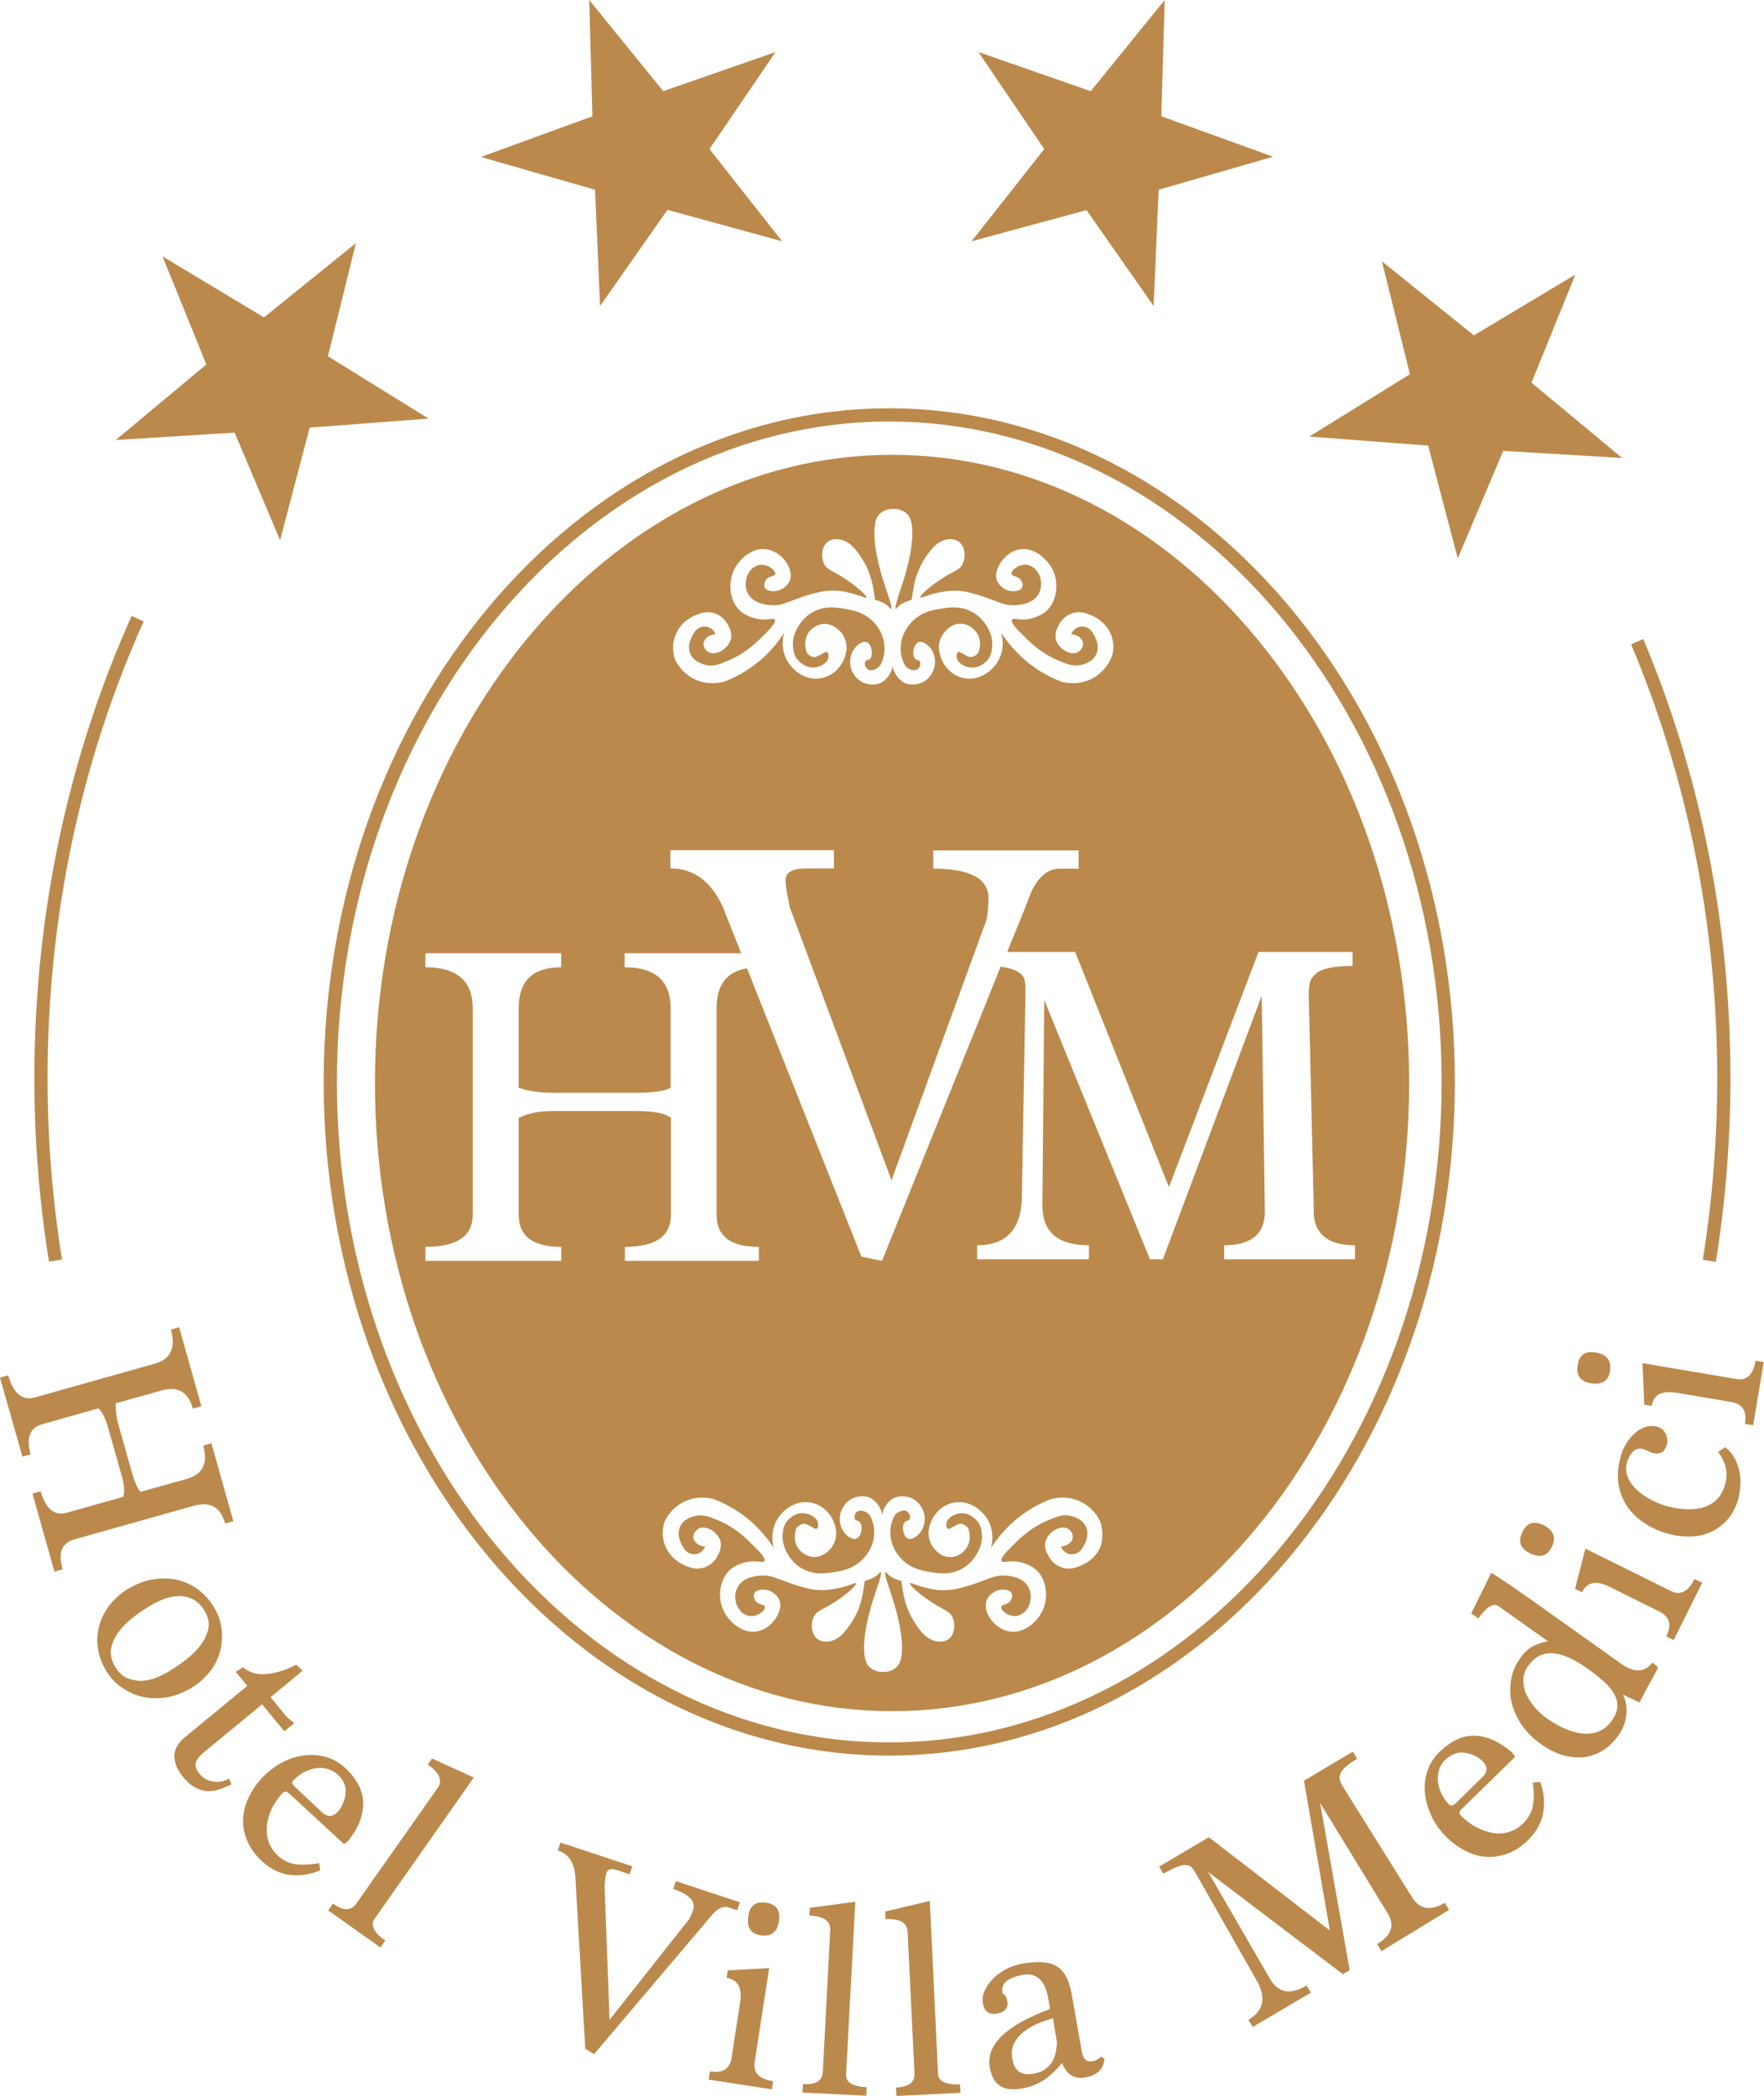 <?xml version="1.0" encoding="utf-8"?>
<!-- Generator: Adobe Illustrator 22.0.0, SVG Export Plug-In . SVG Version: 6.00 Build 0)  -->
<svg version="1.1" id="Livello_1" xmlns="http://www.w3.org/2000/svg" xmlns:xlink="http://www.w3.org/1999/xlink" x="0px" y="0px"
	 viewBox="0 0 667.6 793.1" style="enable-background:new 0 0 667.6 793.1;" xml:space="preserve">
<style type="text/css">
	.st0{display:none;fill:#223371;}
	.st1{fill:none;stroke:#BB894B;stroke-width:5;stroke-miterlimit:10;}
	.st2{fill:#BB894B;}
	.st3{fill:none;}
	.st4{fill-rule:evenodd;clip-rule:evenodd;fill:#BB894B;}
</style>
<rect x="-51.8" y="6.7" class="st0" width="841.9" height="595.3"/>
<path class="st1" d="M336.5,157c116.5,0,211.6,113.4,211.6,252.4c0,139-95,252.4-211.6,252.4C220,661.9,125,548.5,125,409.5
	C125,270.4,220,157,336.5,157L336.5,157z"/>
<path class="st1" d="M52.1,234.1c-23.3,51.8-36.6,111-36.6,173.8c0,23.6,1.9,46.7,5.5,69.1"/>
<path class="st1" d="M646.9,477.1c3.6-22.4,5.5-45.6,5.5-69.2c0-59.3-11.8-115.3-32.8-165.1"/>
<polygon class="st2" points="223,0 251,34.5 293.5,19.7 268.5,56.4 296,91.3 252.6,79.4 227.1,115.8 225.2,71.8 182,59.4 224.2,44 
	223,0 "/>
<polygon class="st2" points="61.5,97 99.9,120.1 134.7,92 124.1,134.8 162.2,158.4 117.2,161.8 106,204.4 88.8,163.7 43.8,166.5 
	78.1,137.9 61.5,97 "/>
<polygon class="st2" points="440.8,0 412.8,34.5 370.3,19.7 395.2,56.4 367.7,91.3 411.2,79.5 436.6,115.8 438.5,71.8 481.8,59.3 
	439.5,44 440.8,0 "/>
<polygon class="st2" points="596.2,103.9 557.8,126.9 523,98.9 533.6,141.6 495.5,165.2 540.5,168.6 551.7,211.3 568.9,170.6 
	613.9,173.3 579.6,144.8 596.2,103.9 "/>
<g>
	<path class="st2" d="M12.3,565.2l3.1-0.9c1.9,6.7,5.2,9.4,9.9,8.1l21.3-6c0.7-1.5,0.5-4.2-0.6-8.2l-5.2-18.4
		c-0.4-1.4-0.9-2.6-1.4-3.8c-0.6-1.2-1.3-2.2-2.1-3.1l-21.3,6c-4.7,1.3-6.2,5.1-4.4,11.4l-3.1,0.9L0,521.3l3.1-0.9
		c2,6.9,5.3,9.7,10,8.4l45.5-12.8c6-1.7,8-6,6.1-12.9l3.1-0.9l8.4,29.9L73,533c-1.8-6.3-5.6-8.5-11.7-6.9l-17.5,4.9
		c-0.1,2.5,0.2,5,0.9,7.7l5.2,18.4c1.1,3.8,2.2,6.3,3.3,7.4l17.5-4.9c6-1.7,8.1-5.9,6.2-12.6l3.1-0.9l8.3,29.5l-3.1,0.9
		c-1.7-6.2-5.6-8.4-11.6-6.8l-45.5,12.8c-4.7,1.3-6.2,5.1-4.4,11.3l-3.1,0.9L12.3,565.2z"/>
	<path class="st2" d="M40.1,632.1c-1.7-2.9-2.7-5.8-3.1-8.8c-0.4-3-0.1-5.9,0.7-8.6c0.8-2.7,2.1-5.3,4-7.6c1.9-2.3,4.1-4.3,6.8-5.9
		c3.2-1.9,6.3-3.1,9.5-3.6c3.2-0.5,6.2-0.4,9.1,0.2c2.9,0.7,5.5,1.9,7.9,3.7c2.4,1.8,4.4,4,6,6.7c1.6,2.7,2.6,5.6,2.9,8.5
		c0.3,2.9,0.1,5.8-0.7,8.5c-0.8,2.7-2.1,5.3-4,7.6c-1.9,2.3-4.1,4.3-6.8,5.9c-3.2,1.9-6.4,3.1-9.6,3.6c-3.2,0.5-6.2,0.4-9.1-0.3
		c-2.8-0.7-5.4-1.9-7.8-3.6C43.6,636.8,41.6,634.6,40.1,632.1z M43.5,630.5c1.4,2.4,3.1,3.9,4.9,4.6c1.9,0.7,3.8,1,5.6,0.9
		c1.9-0.1,3.7-0.6,5.4-1.3c1.7-0.7,3.1-1.4,4.1-2c2-1.2,4.1-2.6,6.4-4.3c2.2-1.7,4.2-3.5,5.7-5.5c1.6-2,2.6-4.1,3.2-6.3
		c0.5-2.3,0.1-4.6-1.3-6.9c-1.4-2.4-3.1-4-5-4.8c-1.9-0.8-3.8-1.1-5.7-0.9c-1.9,0.1-3.7,0.6-5.4,1.3c-1.7,0.7-3.1,1.4-4.1,2
		c-2,1.2-4.1,2.6-6.4,4.3c-2.2,1.7-4.2,3.5-5.7,5.5c-1.6,2-2.6,4.1-3.1,6.4C41.6,625.8,42.1,628.1,43.5,630.5z"/>
	<path class="st2" d="M87.6,675.2c-1.7,0.8-3.3,1.5-4.9,2c-1.6,0.5-3.1,0.6-4.6,0.5c-1.5-0.1-3-0.6-4.5-1.5
		c-1.5-0.8-2.9-2.1-4.3-3.8c-2.2-2.7-3.3-5.3-3.3-7.9c0-2.6,1.4-5.1,4.3-7.4l23.3-19.2l-4.4-5.3l2.7-1.7c2.6,2.1,5.6,2.9,9.3,2.5
		c3.6-0.4,7.3-1.6,10.9-3.5l2.4,2.3l-12.1,10l5.3,6.5c0.6,0.8,1.3,1.4,1.9,1.9c0.6,0.5,1.2,1,1.8,1.4l-3.8,3.1l-8.4-10.2l-21.5,17.7
		c-0.7,0.5-1.3,1.1-1.9,1.7c-0.6,0.6-1,1.2-1.4,1.9c-0.3,0.7-0.5,1.4-0.3,2.3c0.1,0.8,0.6,1.7,1.4,2.7c1.3,1.6,3,2.6,5.1,2.9
		c2.1,0.4,4.1,0,6.1-1.1L87.6,675.2z"/>
	<path class="st2" d="M121.2,707.7c-4,1.7-7.9,2.2-11.7,1.7c-3.8-0.5-7.2-2.2-10.3-5.1c-2.6-2.4-4.5-5-5.6-7.7
		c-1.2-2.7-1.7-5.4-1.6-8.1c0.1-2.7,0.7-5.4,2-8.1c1.2-2.7,2.9-5.2,5.1-7.6c2.2-2.3,4.6-4.2,7.3-5.7c2.7-1.5,5.5-2.4,8.3-2.8
		c2.9-0.4,5.7-0.3,8.5,0.5c2.8,0.7,5.3,2.2,7.6,4.3c1.4,1.3,2.7,2.8,3.9,4.6c1.2,1.8,2,3.7,2.5,6c0.4,2.2,0.3,4.7-0.4,7.5
		c-0.7,2.8-2.3,5.8-4.8,9.1c-0.6,0.6-1.2,1.1-1.8,1.5l-20.7-19.1c-1-0.9-1.8-1-2.6-0.2c-1.7,1.9-3.1,3.9-4.1,6
		c-1,2.1-1.6,4.3-1.8,6.4c-0.2,2.1,0,4.1,0.7,6.1c0.7,1.9,1.9,3.7,3.5,5.2c2.2,2,4.6,3.1,7.4,3.3c2.7,0.2,5.5,0,8.2-0.5L121.2,707.7
		z M121.8,685.7c2.1,2,4.2,1.9,6.2-0.3c1.7-2.1,2.6-4.5,2.8-7c0.2-2.6-0.8-4.9-3-6.9c-1.2-1.1-2.5-1.8-4-2.2c-1.5-0.4-3-0.4-4.5-0.2
		c-1.5,0.3-3,0.8-4.5,1.6c-1.4,0.8-2.7,1.9-3.9,3.1c-0.6,0.6-0.3,1.5,0.9,2.5L121.8,685.7z"/>
	<path class="st2" d="M124.2,722.9l1.8-2.6c3.9,2.8,6.8,2.8,8.7,0.2l30.9-43.9c2-2.8,0.8-5.8-3.7-8.9l1.6-2.3l15.8,7.2L141.8,726
		c-1.7,2.4-0.4,5.2,4,8.3l-1.8,2.6L124.2,722.9z"/>
	<path class="st2" d="M221.5,775.2l-3.8-65.7c-0.5-4.9-2.7-8.1-6.6-9.3l1-3l27.2,9l-1,3l-4.6-1.5c-2.3-0.8-3.6-0.5-4.1,0.8
		c-0.2,0.6-0.4,1.3-0.5,2.1c-0.1,0.8-0.2,1.7-0.3,2.7l1.9,51l30.1-38.1c0.6-1.1,1.1-2.3,1.5-3.4c1.1-3.3-1.4-6-7.5-8l1-3l24.2,8
		l-1,3l-3.1-1c-2.3-0.8-4.7,0.4-7.1,3.6l-44,51.9L221.5,775.2z"/>
	<path class="st2" d="M268.2,786.9l0.5-3.1c4.8,0.8,7.6-1,8.2-5.3l3.2-20.8c0.9-5.5-0.8-8.6-5.1-9.3l0.4-2.8l15.7-0.9l-5.5,35.6
		c-0.6,4,1.7,6.4,7,7.2l-0.5,3.1L268.2,786.9z M287.8,732.3c-3.7-0.6-5.2-3-4.6-7.3c0.6-4,2.9-5.7,6.9-5c3.8,0.6,5.3,2.9,4.7,6.9
		C294.2,731.1,291.9,732.9,287.8,732.3z"/>
	<path class="st2" d="M303.7,791.8l0.2-3.2c4.8,0.3,7.3-1.2,7.5-4.5l2.8-53.7c0.2-3.5-2.4-5.3-7.9-5.6l0.2-2.9l17.2-2.3l-3.5,65.3
		c-0.2,3,2.4,4.6,7.8,4.9l-0.2,3.2L303.7,791.8z"/>
	<path class="st2" d="M339.3,793.1l-0.2-3.2c4.8-0.2,7.1-2,7-5.2l-2.6-53.7c-0.2-3.5-3-5.1-8.4-4.8l-0.1-2.9l16.9-4l3.1,65.3
		c0.1,3,2.9,4.3,8.3,4.1l0.2,3.2L339.3,793.1z"/>
	<path class="st2" d="M418,779.1c-0.4,3.9-2.8,6.2-7.4,7c-4,0.7-6.9-1.1-8.7-5.5c-4.2,5.4-9.1,8.6-14.8,9.6
		c-3.7,0.7-6.5,0.4-8.6-0.9c-2-1.3-3.3-3.6-3.9-7c-1.5-8.6,6.1-15.9,22.8-22.1l-0.7-4.1c-1.2-6.8-4.5-9.8-9.8-8.8
		c-2.3,0.4-4.2,1.1-5.8,2.2c-1.5,1.1-2.1,2.7-1.7,4.8c0.5,0.2,0.9,0.6,1.2,1.1c0.3,0.6,0.5,1.1,0.6,1.8c0.5,2.6-0.9,4.2-4.1,4.8
		c-1.2,0.2-2.3,0-3.2-0.6c-1-0.6-1.6-1.7-1.9-3.3c-0.3-1.6-0.1-3.2,0.7-4.9c0.7-1.6,1.8-3.1,3.1-4.5c1.4-1.4,3-2.5,5-3.6
		c1.9-1,4-1.7,6.2-2.1c5.8-1,10.1-0.7,12.9,1c2.8,1.7,4.7,5.1,5.6,10.1l4,22.6c0.5,2.6,1.9,3.7,4.2,3.2c1.1-0.2,2.1-0.8,3-1.7
		L418,779.1z M398.5,763.7c-2.1,0.6-4.2,1.3-6.2,2.2c-2,0.9-3.8,2-5.2,3.2c-1.5,1.2-2.6,2.7-3.4,4.3s-0.9,3.5-0.6,5.7
		c0.8,4.5,3.4,6.4,7.8,5.6c2-0.3,3.5-0.9,4.7-1.8c1.2-0.8,2.1-1.8,2.7-2.9c0.6-1.1,1.1-2.3,1.3-3.6c0.2-1.3,0.4-2.5,0.4-3.7
		L398.5,763.7z"/>
	<path class="st2" d="M522.8,738.3l-1.6-2.7c5.4-3.2,6.7-7,4.1-11.4l-25.7-42l11.2,63.3l-2.6,1.5l-51-38.7l23.4,40.4
		c3.1,5.4,7.7,6.3,13.9,2.6l1.6,2.7l-22,13l-1.6-2.7c5.5-3.3,6.7-7.9,3.6-14l-23.4-41.2l-0.5-0.9c-0.4-0.7-0.8-1.2-1.3-1.7
		c-0.5-0.5-1.2-0.7-2.1-0.8c-0.9,0-2,0.2-3.4,0.7c-1.3,0.5-3,1.4-5.1,2.6l-1.6-2.7l18.8-11.1l45.8,35.3l-9.8-56.7l18.5-11l1.6,2.7
		c-2,1.2-3.5,2.3-4.5,3.2s-1.6,1.9-1.9,2.7c-0.3,0.9-0.3,1.7,0,2.4c0.2,0.8,0.6,1.5,1,2.2l26,41.6c2.9,4.9,7.1,5.7,12.6,2.4l1.6,2.7
		L522.8,738.3z"/>
	<path class="st2" d="M582.9,674.3c1.5,4.1,1.8,8,1.1,11.8c-0.7,3.7-2.6,7.1-5.6,10.1c-2.5,2.5-5.2,4.2-7.9,5.2
		c-2.8,1-5.5,1.4-8.2,1.2c-2.7-0.2-5.4-1-8-2.4c-2.6-1.4-5.1-3.2-7.3-5.5c-2.2-2.3-4-4.8-5.3-7.6c-1.3-2.8-2.1-5.6-2.4-8.5
		c-0.3-2.9,0-5.7,0.9-8.4s2.4-5.2,4.7-7.4c1.4-1.3,3-2.6,4.8-3.7c1.8-1.1,3.8-1.9,6.1-2.2c2.3-0.3,4.7-0.1,7.4,0.8
		c2.7,0.9,5.7,2.6,8.8,5.2c0.6,0.6,1.1,1.2,1.4,1.9l-20.2,19.7c-1,0.9-1.1,1.8-0.3,2.5c1.8,1.8,3.7,3.3,5.8,4.4
		c2.1,1.1,4.2,1.8,6.3,2.2c2.1,0.3,4.1,0.2,6.1-0.4c2-0.6,3.8-1.7,5.4-3.3c2.1-2.1,3.4-4.5,3.7-7.2c0.4-2.7,0.3-5.5-0.1-8.2
		L582.9,674.3z M561,672.5c2.1-2,2.1-4.1,0-6.2c-2-1.8-4.3-2.8-6.9-3.1c-2.5-0.3-4.9,0.6-7.1,2.7c-1.2,1.1-2,2.4-2.4,3.9
		c-0.4,1.5-0.6,3-0.4,4.5c0.2,1.6,0.7,3.1,1.4,4.6c0.8,1.5,1.7,2.8,2.9,4c0.6,0.6,1.4,0.4,2.6-0.7L561,672.5z"/>
	<path class="st2" d="M627.5,630.9c-0.4,1.1-1.3,2.7-2.5,4.9c-1.3,2.2-2.8,5-4.5,8.4l-6.3-3c1.2,2.4,1.6,5,1.3,7.7
		c-0.3,2.8-1.3,5.4-3.1,7.9c-1.5,2.1-3.3,3.9-5.4,5.3c-2.1,1.4-4.4,2.3-6.9,2.7c-2.5,0.4-5.2,0.2-8.1-0.5c-2.9-0.8-5.9-2.2-9-4.5
		c-2.9-2-5.2-4.4-7.1-7.1c-1.8-2.7-3.1-5.5-3.8-8.4c-0.7-2.9-0.7-5.8-0.2-8.8c0.5-3,1.7-5.7,3.6-8.3c1.5-2.1,3.2-3.6,5.1-4.5
		c1.9-0.9,3.7-1.5,5.3-1.6l-18.7-13.3c-2-1.4-4.5,0.1-7.7,4.6l-2.7-1.9l7.6-15.4c2.2,1.4,4.8,3.1,7.6,5c2.9,2,5.9,4.1,9,6.3
		l32.6,23.2c4.8,3.4,8.8,3.3,11.8-0.5L627.5,630.9z M609.9,651.2c1.4-1.9,2.1-3.7,2.2-5.3c0.1-1.6-0.3-3.3-1.2-4.9
		c-0.9-1.6-2.2-3.2-4-4.8c-1.8-1.6-3.9-3.3-6.4-5c-10.1-7.2-17.4-7.5-22.1-0.9c-1.2,1.7-1.8,3.4-1.9,5.3c0,1.8,0.3,3.6,1.1,5.4
		c0.8,1.8,1.9,3.5,3.2,5c1.4,1.6,2.9,3,4.6,4.2c2,1.4,4.1,2.7,6.4,3.7c2.2,1,4.4,1.7,6.6,2c2.2,0.3,4.3,0.1,6.3-0.6
		C606.8,654.5,608.5,653.2,609.9,651.2z"/>
	<path class="st2" d="M587.2,585.5c-1.7,3.4-4.4,4.1-8.3,2.2c-3.6-1.8-4.5-4.5-2.7-8.1c1.7-3.4,4.3-4.2,8-2.5
		C588,579.1,589.1,581.9,587.2,585.5z M633.4,620.6l-2.8-1.4c2.2-4.4,1.3-7.5-2.6-9.4l-18.9-9.4c-5-2.5-8.5-1.8-10.4,2.1l-2.6-1.3
		L600,586l32.3,16c3.6,1.8,6.6,0.3,9-4.5l2.9,1.4L633.4,620.6z"/>
	<path class="st2" d="M652.9,547.6c1.6,1.3,2.8,2.7,3.7,4.4s1.5,3.5,1.8,5.3c0.3,1.9,0.4,3.7,0.2,5.6c-0.2,1.9-0.5,3.6-1,5.2
		c-1,3-2.4,5.4-4.3,7.4c-1.9,2-4,3.5-6.5,4.5c-2.5,1-5.2,1.5-8.1,1.4c-2.9,0-5.9-0.5-8.9-1.5c-3.2-1-6-2.5-8.5-4.3
		c-2.5-1.8-4.6-4-6.1-6.6c-1.5-2.5-2.5-5.4-2.8-8.6c-0.3-3.2,0.1-6.7,1.3-10.4c0.5-1.6,1.3-3.1,2.3-4.6c1-1.4,2.1-2.6,3.3-3.6
		c1.2-1,2.6-1.6,4-2c1.5-0.3,2.9-0.3,4.3,0.2c1.3,0.4,2.3,1.4,2.9,2.8c0.6,1.5,0.7,2.9,0.2,4.2c-0.9,2.8-2.9,3.6-5.9,2.6
		c-0.2-0.1-0.6-0.3-1.3-0.6c-0.6-0.3-1.2-0.6-1.8-0.7c-1.4-0.4-2.5-0.1-3.6,0.9c-1,1-1.7,2.2-2.2,3.6c-0.6,1.9-0.7,3.8-0.1,5.5
		c0.6,1.7,1.6,3.3,2.9,4.7c1.4,1.4,3,2.7,4.9,3.8c1.9,1.1,3.8,2,5.6,2.6c2.7,0.9,5.3,1.4,7.8,1.6c2.5,0.2,4.8,0.1,6.9-0.4
		c2.1-0.5,3.9-1.5,5.4-2.8c1.5-1.4,2.7-3.2,3.4-5.6c1.5-4.5,0.6-8.8-2.5-12.8L652.9,547.6z"/>
	<path class="st2" d="M609.3,518.9c-0.6,3.7-3.1,5.2-7.3,4.5c-4-0.7-5.6-3-4.9-7c0.6-3.8,2.9-5.3,6.9-4.6
		C608.2,512.5,609.9,514.9,609.3,518.9z M663.5,539.3l-3.1-0.5c0.8-4.8-0.9-7.6-5.2-8.3l-20.8-3.5c-5.5-0.9-8.6,0.7-9.3,5l-2.8-0.5
		l-0.7-15.7l35.5,6c4,0.7,6.4-1.6,7.3-6.9l3.1,0.5L663.5,539.3z"/>
</g>
<path class="st4" d="M337.6,172.1c107.8,0,195.7,106.8,195.7,237.7c0,130.9-87.9,237.7-195.7,237.7
	c-107.8,0-195.7-106.8-195.7-237.7C141.9,278.9,229.8,172.1,337.6,172.1L337.6,172.1z M416.4,575.8c-0.6-1.4-2.5-4.8-6.5-7.1
	c-5.6-3.2-11.2-1.7-12.3-1.4c-2.5,1-5.4,2.3-8.3,4.2c-7.3,4.6-11.8,10.4-14.3,14.3c0.3-0.9,1.7-6.2-1.4-11.1
	c-2.3-3.7-7.1-7.2-12.7-6.1c-5.2,1-9.1,5.7-9.5,11.4c0,0.9,0.1,3.4,1.9,5.7c0.6,0.7,2.7,3.5,6.3,3.5c3.7,0,5.8-2.9,6-3.2
	c2.6-3.6,0.8-7.8,0.7-7.9c-1.3-1.4-2.4-1.6-2.9-1.5c-0.7,0-1.3,0.4-2.5,1c-1.3,0.7-1.7,1.1-2.1,0.9c-0.6-0.2-0.8-1.4-0.6-2.2
	c0.4-2,3.1-3.6,5.5-3.7c4-0.2,6.4,3.4,6.6,3.5c1.1,1.7,1.2,3.5,1.3,4.6c0.2,2.6-0.6,4.6-1,5.5c-0.4,0.9-2.1,4.9-6.5,7.4
	c-4.5,2.5-9,1.8-12.3,1.2c-2.7-0.5-6.4-1.1-9.8-4.1c-1.5-1.3-4-4.1-4.8-8.3c-0.2-1.1-0.6-3.7,0.4-6.7c0.4-1.2,0.9-2.7,2.4-3.5
	c0.3-0.2,2.2-1.2,3.4-0.2c1,0.8,1.3,2.4,0.7,3.1c-0.4,0.4-0.8,0.2-1.4,0.6c-1.3,0.9-0.9,3.2-0.9,3.4c0.1,0.3,0.4,2.6,1.9,3.1
	c1.9,0.7,4.1-1.7,4.4-2.1c1.8-2.1,2.3-5.2,1.5-7.9c-0.1-0.4-1.3-4.1-5.1-5.5c-0.7-0.2-3.2-1.1-5.9,0c-2.6,1.1-4.7,4.4-4.7,6.9
	c0-2.4-2.1-5.7-4.7-6.9c-2.7-1.1-5.2-0.2-5.9,0c-3.8,1.4-5,5.2-5.1,5.5c-0.8,2.7-0.3,5.8,1.5,7.9c0.3,0.4,2.5,2.8,4.4,2.1
	c1.5-0.6,1.9-2.8,1.9-3.1c0-0.2,0.4-2.5-0.9-3.4c-0.6-0.4-1-0.2-1.4-0.6c-0.6-0.7-0.3-2.4,0.7-3.1c1.3-0.9,3.1,0,3.4,0.2
	c1.5,0.8,2,2.3,2.4,3.5c1,2.9,0.6,5.6,0.4,6.7c-0.8,4.2-3.4,7-4.8,8.3c-3.4,3-7.1,3.7-9.8,4.1c-3.3,0.6-7.8,1.3-12.3-1.2
	c-4.3-2.4-6.1-6.4-6.5-7.4c-0.4-0.9-1.2-2.9-1-5.5c0.1-1.2,0.2-2.9,1.3-4.6c0.1-0.2,2.6-3.8,6.6-3.5c2.4,0.1,5.2,1.7,5.5,3.7
	c0.2,0.9,0,2-0.6,2.2c-0.4,0.2-0.8-0.2-2.1-0.9c-1.2-0.6-1.8-1-2.5-1c-0.5,0-1.6,0.1-2.9,1.5c-0.1,0.2-1.9,4.4,0.7,7.9
	c0.2,0.3,2,2.7,5.2,3.1c4,0.5,6.6-2.7,7.2-3.4c1.8-2.3,1.9-4.8,1.9-5.7c-0.4-5.7-4.3-10.4-9.5-11.4c-5.6-1.1-10.4,2.4-12.7,6.1
	c-3.1,4.9-1.7,10.2-1.4,11.1c-2.6-4-7.1-9.7-14.3-14.3c-3-1.9-5.8-3.2-8.3-4.2c-1.1-0.3-6.7-1.8-12.3,1.4c-4,2.3-5.9,5.7-6.5,7.1
	c-0.3,1-1.6,5.1,0.5,9.7c2.4,5.2,7.3,6.9,8.1,7.2c0.5,0.2,3.4,1.6,6.8,0.3c3.4-1.3,4.7-4.2,4.9-4.7c0.4-0.7,1.4-2.7,0.9-5
	c-0.9-3.6-5.4-6.2-8.1-5c-1.2,0.6-2.3,2-2.2,3.5c0.2,1.7,2,3.3,4.5,3.4c-0.1,0.2-0.9,2.2-3.1,2.8c-1.7,0.4-3.5-0.2-4.6-1.6
	c-0.3-0.4-3.5-4.6-1.9-8.5c1.4-3.4,5.1-4.1,5.9-4.3c2.9-0.6,5.1,0.2,8.4,1.6c6.5,2.7,10.3,6.4,13.7,9.8c1.8,1.8,4.7,4.7,4,5.7
	c-0.5,0.7-2.2,0-4.8,0.1c-3.3,0.2-6.3,1.6-8,3c-4,3.4-5.3,10.5-2.5,16c2.2,4.2,7.4,8.8,13,7.4c5.4-1.3,9.5-7.7,8-11.7
	c-0.9-2.2-3.5-4-6-4c-0.3,0-2.8-0.1-3.5,1.4c-0.6,1.2,0.2,2.5,0.3,2.6c1.1,1.9,3.4,1.4,3.7,2.5c0.3,1.2-2.5,3.7-5.5,3.5
	c-2.1-0.1-3.5-1.6-3.8-2c-2.2-2.4-2.5-6.3-1-9c2.1-3.8,7.1-4.2,8.6-4.3c5.3-0.4,7.4,2.2,17.7,4.8c1.2,0.3,3.1,0.7,5.5,0.7
	c2.7,0,4.8-0.5,6.5-0.8c4.4-1,6.3-2.2,6.5-1.8c0.4,0.6-4.2,4.9-10,8.3c-3.6,2.1-5.1,2.4-6,4.4c-1.3,2.6-1,6.7,1.5,8.5
	c1.6,1.1,3.5,0.9,4.2,0.8c4.3-0.6,6.9-4.7,8.7-7.4c1.4-2.2,3.5-6.1,4.3-11.8c0.2-1.2,0.4-2.5,0.6-3.7c0.8-0.2,2-0.6,3.4-1.3
	c2.1-1.1,2.3-2.3,2.6-2.1c0.8,0.4-1.3,5.5-3,11c-0.8,2.6-4.3,13.9-3,21.3c0.2,0.9,0.5,2.3,1.6,3.5c1.8,1.9,4.6,2.2,5.3,2
	c0.8,0.2,3.6-0.1,5.3-2c1.1-1.2,1.5-2.6,1.6-3.5c1.3-7.4-2.2-18.7-3-21.3c-1.7-5.5-3.7-10.5-2.9-10.9c0.4-0.2,0.4,0.9,2.5,2
	c1.3,0.7,2.5,1.1,3.4,1.3c0.2,1.2,0.4,2.5,0.6,3.7c0.8,5.6,2.9,9.6,4.3,11.8c1.8,2.8,4.4,6.8,8.7,7.4c0.7,0.1,2.7,0.3,4.2-0.8
	c2.5-1.8,2.8-5.8,1.5-8.5c-1-2-2.5-2.3-6-4.4c-5.8-3.5-10.4-7.7-10-8.3c0.2-0.4,2.1,0.8,6.5,1.8c1.7,0.4,3.8,0.9,6.5,0.8
	c2.4,0,4.3-0.4,5.5-0.7c10.3-2.5,12.4-5.2,17.7-4.8c1.5,0.1,6.5,0.5,8.6,4.3c1.5,2.7,1.1,6.6-1,9c-0.3,0.4-1.7,1.8-3.8,2
	c-3,0.2-5.8-2.3-5.5-3.5c0.2-1,2.6-0.6,3.7-2.5c0-0.1,0.8-1.5,0.3-2.6c-0.7-1.5-3.2-1.4-3.5-1.4c-2.5,0-5.1,1.8-6,4
	c-1.6,4.1,2.5,10.4,8,11.7c5.6,1.4,10.9-3.2,13-7.4c2.8-5.5,1.5-12.7-2.5-16c-1.7-1.4-4.7-2.8-8-3c-2.6-0.1-4.3,0.6-4.8-0.1
	c-0.7-1.1,2.2-3.9,4-5.7c3.4-3.4,7.2-7.1,13.7-9.8c3.3-1.4,5.6-2.3,8.4-1.6c0.8,0.2,4.5,1,5.9,4.3c1.6,3.9-1.6,8.1-1.9,8.5
	c-1.1,1.4-2.9,2-4.6,1.6c-2.2-0.5-3-2.6-3.1-2.8c2.5-0.1,4.3-1.7,4.5-3.4c0.2-1.5-0.9-3-2.2-3.5c-2.7-1.2-7.1,1.4-8.1,5
	c-0.6,2.3,0.5,4.3,0.9,5c0.2,0.5,1.5,3.4,4.9,4.7c3.4,1.3,6.3-0.1,6.8-0.3c0.8-0.3,5.7-1.9,8.1-7.2
	C418,580.9,416.7,576.7,416.4,575.8z M420.3,239.7c-2.4-5.2-7.3-6.9-8.1-7.2c-0.5-0.2-3.4-1.6-6.8-0.3c-3.4,1.3-4.7,4.2-4.9,4.7
	c-0.4,0.7-1.4,2.7-0.9,5c0.9,3.6,5.4,6.2,8.1,5c1.2-0.6,2.3-2,2.2-3.5c-0.2-1.7-2-3.3-4.5-3.4c0.1-0.2,0.9-2.2,3.1-2.8
	c1.7-0.4,3.5,0.2,4.6,1.6c0.3,0.4,3.5,4.6,1.9,8.5c-1.4,3.4-5.1,4.1-5.9,4.3c-2.9,0.6-5.1-0.2-8.4-1.6c-6.5-2.7-10.3-6.4-13.7-9.8
	c-1.8-1.8-4.7-4.7-4-5.7c0.5-0.7,2.2,0,4.8-0.1c3.3-0.2,6.3-1.6,8-3c4-3.4,5.3-10.5,2.5-16c-2.2-4.2-7.4-8.8-13-7.4
	c-5.4,1.3-9.5,7.7-8,11.7c0.9,2.2,3.5,4,6,4c0.3,0,2.8,0.1,3.5-1.4c0.6-1.2-0.2-2.5-0.3-2.6c-1.1-1.9-3.4-1.4-3.7-2.5
	c-0.3-1.2,2.5-3.7,5.5-3.5c2.1,0.1,3.5,1.6,3.8,2c2.2,2.4,2.5,6.3,1,9c-2.1,3.8-7.1,4.2-8.6,4.3c-5.3,0.4-7.4-2.2-17.7-4.8
	c-1.2-0.3-3.1-0.7-5.5-0.7c-2.7,0-4.8,0.5-6.5,0.8c-4.4,1-6.3,2.2-6.5,1.8c-0.4-0.6,4.2-4.9,10-8.3c3.6-2.1,5.1-2.4,6-4.4
	c1.3-2.6,1-6.7-1.5-8.5c-1.6-1.1-3.5-0.9-4.2-0.8c-4.3,0.6-6.9,4.7-8.7,7.4c-1.4,2.2-3.5,6.1-4.3,11.8c-0.2,1.2-0.4,2.5-0.6,3.7
	c-0.8,0.2-2,0.6-3.4,1.3c-2.1,1.1-2.2,2.2-2.5,2c-0.8-0.4,1.2-5.4,2.9-10.9c0.8-2.6,4.3-13.9,3-21.3c-0.2-0.9-0.5-2.3-1.6-3.5
	c-1.8-1.9-4.6-2.2-5.3-2c-0.8-0.2-3.6,0.1-5.3,2c-1.1,1.2-1.5,2.6-1.6,3.5c-1.3,7.4,2.2,18.7,3,21.3c1.7,5.5,3.8,10.6,3,11
	c-0.4,0.2-0.5-1-2.6-2.1c-1.3-0.7-2.5-1.1-3.4-1.3c-0.2-1.2-0.4-2.5-0.6-3.7c-0.8-5.6-2.9-9.6-4.3-11.8c-1.8-2.8-4.4-6.8-8.7-7.4
	c-0.7-0.1-2.7-0.3-4.2,0.8c-2.5,1.8-2.8,5.8-1.5,8.5c1,2,2.5,2.3,6,4.4c5.8,3.5,10.4,7.7,10,8.3c-0.2,0.4-2.1-0.8-6.5-1.8
	c-1.7-0.4-3.8-0.9-6.5-0.8c-2.4,0-4.3,0.4-5.5,0.7c-10.3,2.5-12.4,5.2-17.7,4.8c-1.5-0.1-6.5-0.5-8.6-4.3c-1.5-2.7-1.1-6.6,1-9
	c0.3-0.4,1.7-1.8,3.8-2c3-0.2,5.8,2.3,5.5,3.5c-0.2,1-2.6,0.6-3.7,2.5c0,0.1-0.8,1.5-0.3,2.6c0.7,1.5,3.2,1.4,3.5,1.4
	c2.5,0,5.1-1.8,6-4c1.6-4.1-2.5-10.4-8-11.7c-5.6-1.4-10.9,3.2-13,7.4c-2.8,5.5-1.5,12.7,2.5,16c1.7,1.4,4.7,2.8,8,3
	c2.6,0.1,4.3-0.6,4.8,0.1c0.7,1.1-2.2,3.9-4,5.7c-3.4,3.4-7.2,7.1-13.7,9.8c-3.3,1.4-5.6,2.3-8.4,1.6c-0.8-0.2-4.5-1-5.9-4.3
	c-1.6-3.9,1.6-8.1,1.9-8.5c1.1-1.4,2.9-2,4.6-1.6c2.2,0.5,3,2.6,3.1,2.8c-2.5,0.1-4.3,1.7-4.5,3.4c-0.2,1.5,0.9,3,2.2,3.5
	c2.7,1.2,7.1-1.4,8.1-5c0.6-2.3-0.5-4.3-0.9-5c-0.2-0.5-1.5-3.4-4.9-4.7c-3.4-1.3-6.3,0.1-6.8,0.3c-0.8,0.3-5.7,1.9-8.1,7.2
	c-2.1,4.6-0.8,8.7-0.5,9.7c0.6,1.4,2.5,4.8,6.5,7.1c5.6,3.2,11.2,1.7,12.3,1.4c2.5-1,5.4-2.3,8.3-4.2c7.3-4.6,11.8-10.4,14.3-14.3
	c-0.3,0.9-1.7,6.2,1.4,11.1c2.3,3.7,7.1,7.2,12.7,6.1c5.2-1,9.1-5.7,9.5-11.4c0-0.9-0.1-3.4-1.9-5.7c-0.5-0.6-3.2-3.8-7.2-3.4
	c-3.1,0.4-4.9,2.7-5.2,3.1c-2.5,3.5-0.8,7.7-0.7,7.9c1.3,1.4,2.4,1.6,2.9,1.5c0.7,0,1.3-0.4,2.5-1c1.3-0.7,1.7-1.1,2.1-0.9
	c0.6,0.2,0.8,1.4,0.6,2.2c-0.4,2-3.1,3.6-5.5,3.7c-4,0.2-6.4-3.4-6.6-3.5c-1.1-1.7-1.2-3.5-1.3-4.6c-0.2-2.6,0.6-4.6,1-5.5
	c0.4-0.9,2.1-4.9,6.5-7.4c4.5-2.5,9-1.8,12.3-1.2c2.7,0.5,6.4,1.1,9.8,4.1c1.5,1.3,4,4.1,4.8,8.3c0.2,1.1,0.6,3.7-0.4,6.7
	c-0.4,1.2-0.9,2.7-2.4,3.5c-0.3,0.2-2.2,1.2-3.4,0.2c-1-0.8-1.3-2.4-0.7-3.1c0.4-0.4,0.8-0.2,1.4-0.6c1.3-0.9,0.9-3.2,0.9-3.4
	c-0.1-0.3-0.4-2.6-1.9-3.1c-1.9-0.7-4.1,1.7-4.4,2.1c-1.8,2.1-2.3,5.2-1.5,7.9c0.1,0.4,1.3,4.1,5.1,5.5c0.7,0.2,3.2,1.1,5.9,0
	c2.6-1.1,4.7-4.4,4.7-6.9c0,2.4,2.1,5.7,4.7,6.9c2.7,1.1,5.2,0.2,5.9,0c3.8-1.4,5-5.2,5.1-5.5c0.8-2.7,0.3-5.8-1.5-7.9
	c-0.3-0.4-2.5-2.8-4.4-2.1c-1.5,0.6-1.9,2.8-1.9,3.1c0,0.2-0.4,2.5,0.9,3.4c0.6,0.4,1,0.2,1.4,0.6c0.6,0.7,0.3,2.4-0.7,3.1
	c-1.3,0.9-3.1,0-3.4-0.2c-1.5-0.8-2-2.3-2.4-3.5c-1-2.9-0.6-5.6-0.4-6.7c0.8-4.2,3.4-7,4.8-8.3c3.4-3,7.1-3.7,9.8-4.1
	c3.3-0.6,7.8-1.3,12.3,1.2c4.3,2.4,6.1,6.4,6.5,7.4c0.4,0.9,1.2,2.9,1,5.5c-0.1,1.2-0.2,2.9-1.3,4.6c-0.1,0.2-2.6,3.8-6.6,3.5
	c-2.4-0.1-5.2-1.7-5.5-3.7c-0.2-0.9,0-2,0.6-2.2c0.4-0.2,0.8,0.2,2.1,0.9c1.2,0.6,1.8,1,2.5,1c0.5,0,1.6-0.1,2.9-1.5
	c0.1-0.2,1.9-4.4-0.7-7.9c-0.2-0.3-2.4-3.2-6-3.2c-3.6,0-5.7,2.8-6.3,3.5c-1.8,2.3-1.9,4.8-1.9,5.7c0.4,5.7,4.3,10.4,9.5,11.4
	c5.6,1.1,10.4-2.4,12.7-6.1c3.1-4.9,1.7-10.2,1.4-11.1c2.6,4,7.1,9.7,14.3,14.3c3,1.9,5.8,3.2,8.3,4.2c1.1,0.3,6.7,1.8,12.3-1.4
	c4-2.3,5.9-5.7,6.5-7.1C421,248.4,422.3,244.3,420.3,239.7z M512.8,471.2v5.3h-49.5v-5.3c10.3,0,15.4-4.3,15.4-12.8l-1.2-81.6
	l-37.4,99.7h-4.9l-40-98.1l-0.7,77.4c-0.1,10.3,5.7,15.4,17.6,15.4v5.3h-42.3v-5.3c10.6,0,16.3-5.6,16.9-16.9l1.4-78.4v-1.8
	c0-1.3-0.1-2.5-0.4-3.5c-0.3-1.1-1.1-2-2.3-2.8c-1.2-0.8-3-1.4-5.4-1.8c-0.4-0.1-0.9-0.1-1.3-0.2l-44.9,111.3l-7.8-1.6l-43.3-109.1
	c-7.7,1.3-11.5,6.3-11.5,15.1v78.2c0,8.1,5.3,12.1,16,12.1v5.3h-50.7v-5.3c11.6,0,17.4-4,17.4-12.1V423c-2.1-1.8-6.6-2.6-13.3-2.6
	h-31.6c-2.3,0-4.6,0.2-6.7,0.6c-2.1,0.4-4.1,1.1-6,2v36.7c0,8.1,5.4,12.1,16.1,12.1v5.3h-51.4v-5.3c11.9,0,17.9-4,17.9-12.1v-78.2
	c0-10.3-6-15.5-17.9-15.5v-5.3h51.4v5.3c-10.8,0-16.1,5.2-16.1,15.5v30.1c3.9,1.3,8.1,1.9,12.6,1.9h31.6c6.6,0,11-0.6,13.3-1.9
	v-30.1c0-10.3-5.8-15.5-17.4-15.5v-5.3h44.1l-6.9-17.4c-4.4-9.8-11.1-14.7-19.9-14.7v-6.9h61.9v6.9h-10.5c-5.2,0-7.8,1.5-7.8,4.4
	c0,1.4,0.2,2.9,0.5,4.6c0.3,1.7,0.7,3.6,1.1,5.7l38.5,103.3l36-98.7c0.5-2.8,0.7-5.4,0.7-8c0-7.5-7-11.2-20.9-11.2v-6.9h55v6.9h-7.1
	c-5.3,0-9.4,4.1-12.1,12.2l-7.8,19.3h25.7l35.5,89l33.9-89h35.6v5.3c-3.9,0-6.9,0.3-9.1,0.8c-2.2,0.5-3.9,1.3-5,2.3
	c-1.1,1-1.8,2.1-2.1,3.4c-0.3,1.3-0.4,2.6-0.4,4l1.9,81.2C496.8,466.5,502.1,471.2,512.8,471.2z"/>
</svg>
